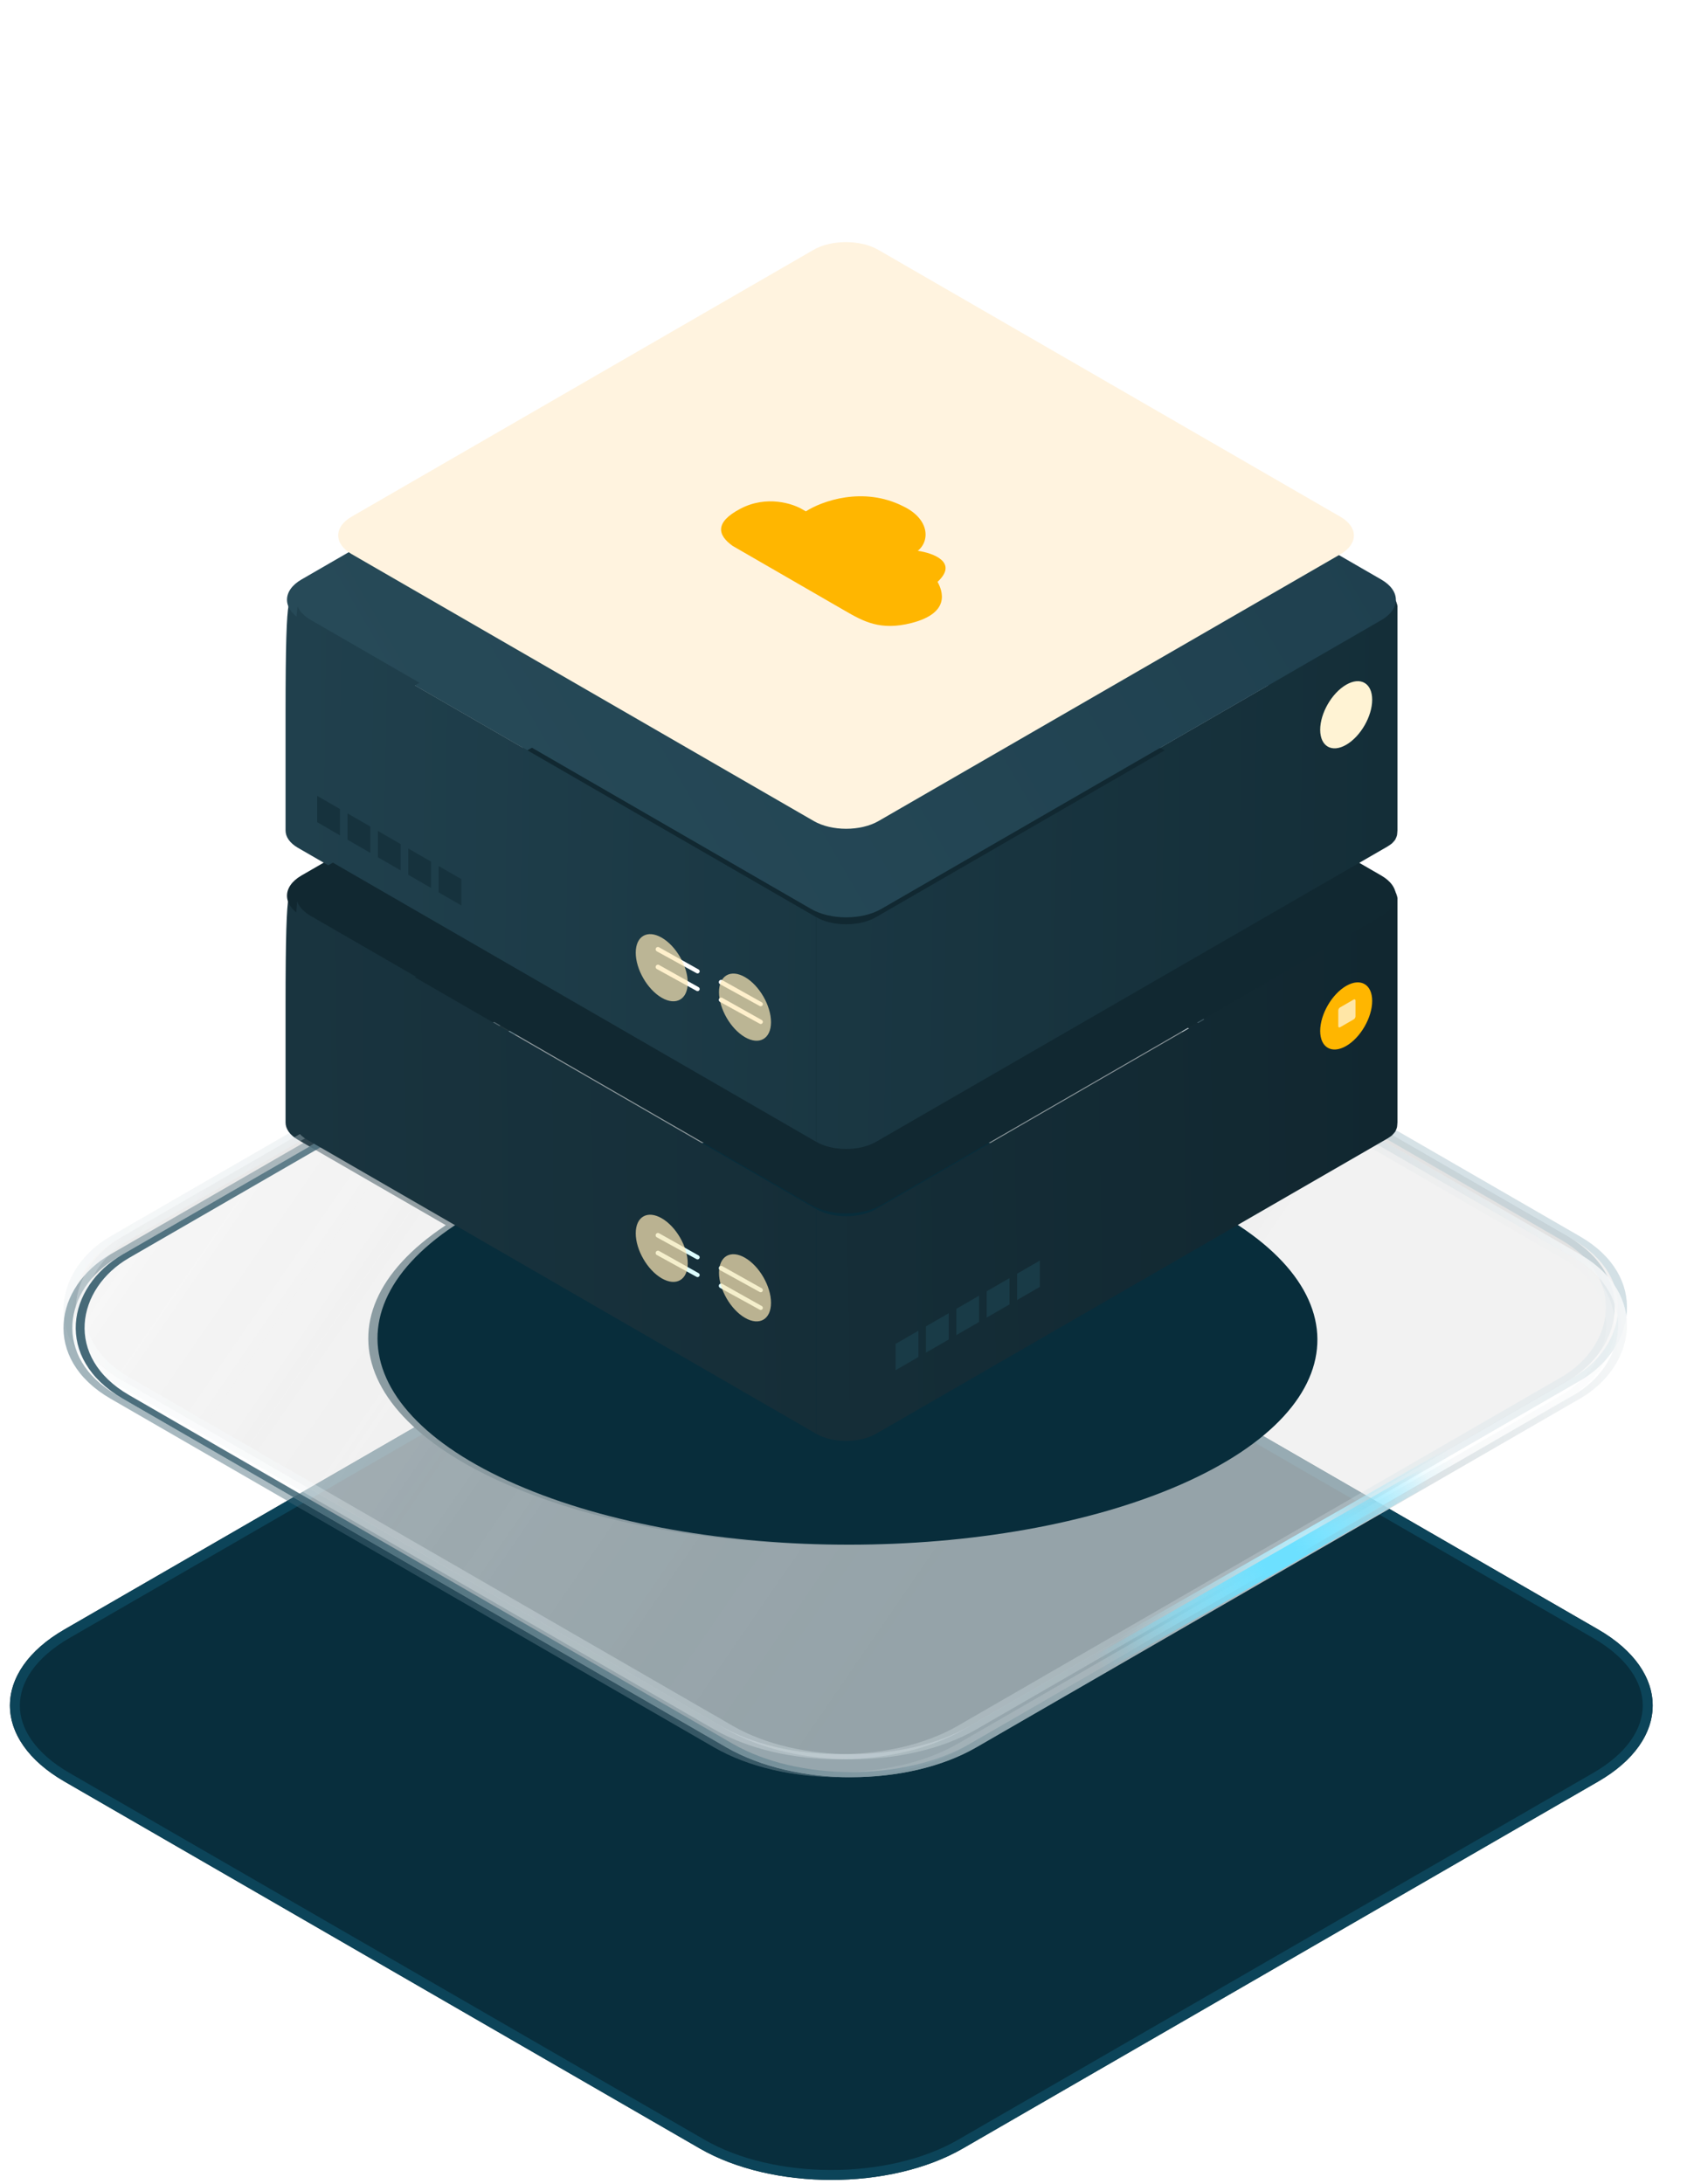 <svg width="170" height="220" viewBox="0 0 170 220" fill="none" xmlns="http://www.w3.org/2000/svg">
<g id="Group 10307">
<g id="default">
<g id="Journey Step">
<g id="Rectangle 6677" filter="url(#filter0_b_2042_10273)">
<path d="M70.507 127.172C77.832 122.943 89.71 122.943 97.035 127.172L161.048 164.126C168.374 168.355 168.374 175.212 161.048 179.441L97.035 216.396C89.71 220.625 77.832 220.625 70.507 216.396L6.494 179.441C-0.831 175.212 -0.831 168.355 6.494 164.126L70.507 127.172Z" fill="#082E3D"/>
<path d="M96.785 127.605L160.798 164.559C164.37 166.621 166.042 169.254 166.042 171.784C166.042 174.314 164.37 176.946 160.798 179.008L96.785 215.963C93.216 218.023 88.507 219.068 83.771 219.068C79.035 219.068 74.326 218.023 70.757 215.963L6.744 179.008C3.172 176.946 1.5 174.314 1.5 171.784C1.5 169.254 3.172 166.621 6.744 164.559L70.757 127.605C74.326 125.545 79.035 124.5 83.771 124.5C88.507 124.5 93.216 125.545 96.785 127.605Z" stroke="#0C4459"/>
</g>
<g id="Infraestrutura">
<g id="base" filter="url(#filter1_b_2042_10273)">
<g id="Rectangle 6673" opacity="0.4">
<rect width="99.318" height="99.318" rx="14.55" transform="matrix(0.866 0.5 -0.866 0.5 84.557 82.145)" fill="url(#paint0_linear_2042_10273)" fill-opacity="0.6"/>
<rect y="0.364" width="98.591" height="98.591" rx="14.186" transform="matrix(0.866 0.5 -0.866 0.5 84.872 82.327)" stroke="url(#paint1_linear_2042_10273)" stroke-opacity="0.8" stroke-width="0.728"/>
</g>
<g id="Rectangle 6674" opacity="0.5" filter="url(#filter2_b_2042_10273)">
<rect width="99.318" height="99.318" rx="14.55" transform="matrix(0.866 0.5 -0.866 0.5 84.557 83.949)" fill="white" fill-opacity="0.3"/>
<rect y="0.364" width="98.591" height="98.591" rx="14.186" transform="matrix(0.866 0.5 -0.866 0.5 84.872 84.131)" stroke="url(#paint2_linear_2042_10273)" stroke-opacity="0.8" stroke-width="0.728"/>
</g>
<g id="Vector 679" filter="url(#filter3_f_2042_10273)">
<path d="M108.533 168.27L152.756 143" stroke="url(#paint3_linear_2042_10273)" stroke-width="1.805" stroke-linecap="round" stroke-linejoin="round"/>
</g>
</g>
<g id="Server">
<g id="Shadow" filter="url(#filter4_f_2042_10273)">
<path d="M117.843 120.217C136.4 128.308 136.494 141.437 118.08 149.519C99.642 157.61 69.638 157.61 51.081 149.519C32.536 141.428 32.441 128.308 50.88 120.217C69.306 112.127 99.298 112.127 117.855 120.217H117.843Z" fill="#082D3B"/>
</g>
<g id="Server - Top">
<g id="Union">
<path d="M87.35 59.076C85.684 58.114 82.982 58.114 81.316 59.076V75.102C82.982 74.14 85.684 74.14 87.35 75.102L127.779 98.444L87.35 121.785C85.684 122.747 82.982 122.748 81.316 121.785V144.416C82.982 145.378 85.684 145.378 87.35 144.416L138.889 114.675L139.312 114.384L139.659 113.997L139.838 113.572L139.891 113.061V90.43L139.698 89.851L138.597 88.65L87.35 59.076Z" fill="url(#paint4_linear_2042_10273)"/>
<path d="M81.316 59.076L30.025 89.568C29.192 90.049 28.775 87.255 28.775 101.308V113.061C28.776 113.691 29.192 114.322 30.025 114.803L81.316 144.416V121.785L40.887 98.444L81.316 75.102V59.076Z" fill="url(#paint5_linear_2042_10273)"/>
<path d="M138.597 88.65C138.889 88.942 139.763 89.524 139.891 90.43V113.061C139.891 113.691 139.722 114.194 138.889 114.675L139.312 114.384L139.659 113.997L139.838 113.572L139.891 113.061V90.43L139.698 89.851L138.597 88.65Z" fill="url(#paint6_linear_2042_10273)"/>
</g>
<g id="Rectangle 28" filter="url(#filter5_i_2042_10273)">
<path d="M80.782 59.384C82.733 58.258 85.896 58.258 87.847 59.384L138.271 88.496C140.222 89.623 140.222 91.449 138.271 92.575L87.872 121.673C85.921 122.799 82.758 122.799 80.808 121.673L30.384 92.561C28.433 91.434 28.433 89.608 30.384 88.482L80.782 59.384Z" fill="#112831"/>
</g>
<g id="Light">
<g id="Ellipse 11651" filter="url(#filter6_f_2042_10273)">
<ellipse cx="3.025" cy="3.025" rx="3.025" ry="3.025" transform="matrix(-0.866 0.5 2.20305e-08 1 137.346 97.794)" fill="#FFB600"/>
</g>
<g id="Rectangle 4114" filter="url(#filter7_d_2042_10273)">
<rect width="1.999" height="1.999" rx="0.201" transform="matrix(0.866 -0.5 2.20305e-08 1 133.932 101.575)" fill="#FFE6A6"/>
</g>
</g>
<g id="Light_2">
<path id="Rectangle 3615" d="M65.138 126.217C65.13 126.035 65.325 125.915 65.484 126.004L69.467 128.238C69.515 128.265 69.55 128.308 69.566 128.36C69.623 128.543 69.429 128.702 69.261 128.61L65.259 126.41C65.188 126.371 65.142 126.298 65.138 126.217Z" fill="#DDFDFF"/>
<path id="Rectangle 3618" d="M65.138 124.435C65.13 124.253 65.325 124.132 65.484 124.222L69.467 126.456C69.515 126.483 69.55 126.526 69.566 126.578C69.623 126.761 69.429 126.92 69.261 126.828L65.259 124.628C65.188 124.589 65.142 124.516 65.138 124.435Z" fill="#DDFDFF"/>
<path id="Rectangle 3617" d="M71.506 129.529C71.497 129.346 71.692 129.226 71.852 129.315L75.835 131.55C75.882 131.576 75.917 131.62 75.933 131.672C75.99 131.854 75.796 132.013 75.628 131.921L71.626 129.722C71.555 129.683 71.509 129.61 71.506 129.529Z" fill="#DDFDFF"/>
<path id="Rectangle 3619" d="M71.506 127.744C71.497 127.561 71.692 127.441 71.852 127.53L75.835 129.765C75.882 129.791 75.917 129.835 75.933 129.887C75.99 130.069 75.796 130.228 75.628 130.136L71.626 127.937C71.555 127.898 71.509 127.825 71.506 127.744Z" fill="#DDFDFF"/>
<g id="Ellipse 11654" opacity="0.7" filter="url(#filter8_f_2042_10273)">
<ellipse cx="3.025" cy="3.025" rx="3.025" ry="3.025" transform="matrix(0.866 0.5 -2.20305e-08 1 63.135 121.199)" fill="#FFEAB6"/>
</g>
<g id="Ellipse 11655" opacity="0.7" filter="url(#filter9_f_2042_10273)">
<ellipse cx="3.025" cy="3.025" rx="3.025" ry="3.025" transform="matrix(0.866 0.5 -2.20305e-08 1 71.525 125.177)" fill="#FFEAB6"/>
</g>
</g>
<g id="Frame 15468" clip-path="url(#clip0_2042_10273)">
<rect id="Rectangle 6675" width="2.649" height="6.182" transform="matrix(-0.866 0.5 2.20305e-08 1 103.854 126.974)" fill="#193B47"/>
<rect id="Rectangle 6677_2" width="2.649" height="6.182" transform="matrix(-0.866 0.5 2.20305e-08 1 100.794 128.74)" fill="#193B47"/>
<rect id="Rectangle 6679" width="2.649" height="6.182" transform="matrix(-0.866 0.5 2.20305e-08 1 97.735 130.506)" fill="#193B47"/>
<rect id="Rectangle 6680" width="2.649" height="6.182" transform="matrix(-0.866 0.5 2.20305e-08 1 94.676 132.272)" fill="#193B47"/>
<rect id="Rectangle 6682" width="2.649" height="6.182" transform="matrix(-0.866 0.5 2.20305e-08 1 91.617 134.038)" fill="#193B47"/>
</g>
</g>
<g id="Server - Top_2">
<g id="Extrusion" filter="url(#filter10_d_2042_10273)">
<path d="M87.35 29.265C85.684 28.303 82.982 28.303 81.316 29.265V45.291C82.982 44.329 85.684 44.329 87.35 45.291L127.779 68.633L87.35 91.975C85.684 92.937 82.982 92.937 81.316 91.975V114.605C82.982 115.567 85.684 115.567 87.35 114.605L138.889 84.865L139.312 84.573L139.659 84.186L139.838 83.761L139.891 83.25V60.62L139.698 60.041L138.597 58.84L87.35 29.265Z" fill="url(#paint7_linear_2042_10273)"/>
<path d="M81.316 29.265L30.025 59.757C29.192 60.238 28.775 57.445 28.775 71.498V83.25C28.776 83.881 29.192 84.511 30.025 84.992L81.316 114.605V91.975L40.887 68.633L81.316 45.291V29.265Z" fill="url(#paint8_linear_2042_10273)"/>
<path d="M138.597 58.84C138.889 59.131 139.763 59.714 139.891 60.62V83.25C139.891 83.881 139.722 84.384 138.889 84.865L139.312 84.573L139.659 84.186L139.838 83.761L139.891 83.25V60.62L139.698 60.041L138.597 58.84Z" fill="url(#paint9_linear_2042_10273)"/>
</g>
<g id="Surface">
<g id="Rectangle 4110" filter="url(#filter11_i_2042_10273)">
<path d="M80.782 29.571C82.733 28.444 85.896 28.444 87.847 29.571L138.271 58.683C140.222 59.809 140.222 61.636 138.271 62.762L87.872 91.859C85.921 92.986 82.758 92.986 80.808 91.859L30.384 62.747C28.433 61.621 28.433 59.794 30.384 58.668L80.782 29.571Z" fill="url(#paint10_linear_2042_10273)"/>
</g>
<g id="Rectangle 4112" filter="url(#filter12_di_2042_10273)">
<path d="M81.052 30.843C82.854 29.802 85.775 29.802 87.577 30.843L134.15 57.731C135.952 58.772 135.952 60.459 134.15 61.499L87.601 88.374C85.799 89.415 82.877 89.415 81.075 88.374L34.502 61.485C32.701 60.445 32.701 58.758 34.502 57.718L81.052 30.843Z" fill="url(#paint11_linear_2042_10273)"/>
</g>
<g id="Nuvem" filter="url(#filter13_di_2042_10273)">
<path d="M93.549 59.558C95.673 57.587 93.105 56.654 91.555 56.434C92.825 55.4 92.706 53.205 90.089 51.95C86.042 49.901 81.862 51.436 80.277 52.46L79.972 52.284C78.978 51.676 76.33 50.806 73.687 52.191C71.044 53.576 71.396 54.87 72.901 55.939L84.181 62.451C86.075 63.544 87.793 64.515 90.954 63.696C94.905 62.672 94.04 60.456 93.549 59.558Z" fill="#FFDE89"/>
</g>
</g>
<g id="Light_3">
<g id="Rectangle 4113" filter="url(#filter14_d_2042_10273)">
<rect width="1.999" height="1.999" rx="0.201" transform="matrix(0.866 -0.5 2.20305e-08 1 133.932 71.458)" fill="#FFE6A6"/>
</g>
<g id="Ellipse 11650" filter="url(#filter15_f_2042_10273)">
<ellipse cx="3.025" cy="3.025" rx="3.025" ry="3.025" transform="matrix(-0.866 0.5 2.20305e-08 1 137.346 67.458)" fill="#FFF3D4"/>
</g>
</g>
<g id="Lights">
<path id="Rectangle 3615_2" d="M65.138 97.413C65.13 97.23 65.325 97.11 65.484 97.199L69.467 99.434C69.515 99.46 69.55 99.504 69.566 99.555C69.623 99.738 69.429 99.897 69.261 99.805L65.259 97.606C65.188 97.567 65.142 97.493 65.138 97.413Z" fill="white"/>
<path id="Rectangle 3618_2" d="M65.138 95.63C65.13 95.448 65.325 95.328 65.484 95.417L69.467 97.651C69.515 97.678 69.55 97.722 69.566 97.773C69.623 97.956 69.429 98.115 69.261 98.023L65.259 95.823C65.188 95.784 65.142 95.711 65.138 95.63Z" fill="white"/>
<path id="Rectangle 3617_2" d="M71.506 100.723C71.497 100.541 71.692 100.42 71.852 100.51L75.835 102.744C75.882 102.771 75.917 102.814 75.933 102.866C75.99 103.049 75.796 103.208 75.628 103.116L71.626 100.916C71.555 100.877 71.509 100.804 71.506 100.723Z" fill="white"/>
<path id="Rectangle 3619_2" d="M71.506 98.939C71.497 98.757 71.692 98.636 71.852 98.725L75.835 100.96C75.882 100.987 75.917 101.03 75.933 101.082C75.99 101.264 75.796 101.424 75.628 101.331L71.626 99.132C71.555 99.093 71.509 99.02 71.506 98.939Z" fill="white"/>
<g id="Ellipse 11652" opacity="0.7" filter="url(#filter16_f_2042_10273)">
<ellipse cx="3.025" cy="3.025" rx="3.025" ry="3.025" transform="matrix(0.866 0.5 -2.20305e-08 1 63.135 92.936)" fill="#FFEAB6"/>
</g>
<g id="Ellipse 11653" opacity="0.7" filter="url(#filter17_f_2042_10273)">
<ellipse cx="3.025" cy="3.025" rx="3.025" ry="3.025" transform="matrix(0.866 0.5 -2.20305e-08 1 71.525 96.909)" fill="#FFEAB6"/>
</g>
</g>
<g id="Frame 15468_2" clip-path="url(#clip1_2042_10273)">
<rect id="Rectangle 6675_2" width="2.649" height="6.182" transform="matrix(0.866 0.5 -2.20305e-08 1 31.033 80.166)" fill="#16323D"/>
<rect id="Rectangle 6677_3" width="2.649" height="6.182" transform="matrix(0.866 0.5 -2.20305e-08 1 34.092 81.932)" fill="#16323D"/>
<rect id="Rectangle 6679_2" width="2.649" height="6.182" transform="matrix(0.866 0.5 -2.20305e-08 1 37.151 83.698)" fill="#16323D"/>
<rect id="Rectangle 6680_2" width="2.649" height="6.182" transform="matrix(0.866 0.5 -2.20305e-08 1 40.211 85.465)" fill="#16323D"/>
<rect id="Rectangle 6682_2" width="2.649" height="6.182" transform="matrix(0.866 0.5 -2.20305e-08 1 43.27 87.231)" fill="#16323D"/>
</g>
</g>
</g>
</g>
</g>
</g>
<g id="active">
<g id="Journey Step_2">
<g id="Infraestrutura_2">
<g id="base_2" filter="url(#filter18_b_2042_10273)">
<g id="Rectangle 6673_2" opacity="0.4">
<rect width="99.318" height="99.318" rx="14.55" transform="matrix(0.866 0.5 -0.866 0.5 85.791 82.145)" fill="url(#paint12_linear_2042_10273)" fill-opacity="0.6"/>
<rect y="0.364" width="98.591" height="98.591" rx="14.186" transform="matrix(0.866 0.5 -0.866 0.5 86.106 82.327)" stroke="url(#paint13_linear_2042_10273)" stroke-opacity="0.8" stroke-width="0.728"/>
</g>
<g id="Rectangle 6674_2" filter="url(#filter19_b_2042_10273)">
<rect width="99.318" height="99.318" rx="14.55" transform="matrix(0.866 0.5 -0.866 0.5 85.791 83.949)" fill="white" fill-opacity="0.5"/>
<rect y="0.364" width="98.591" height="98.591" rx="14.186" transform="matrix(0.866 0.5 -0.866 0.5 86.106 84.131)" stroke="url(#paint14_linear_2042_10273)" stroke-opacity="0.8" stroke-width="0.728"/>
</g>
<g id="Vector 679_2" filter="url(#filter20_f_2042_10273)">
<path d="M106.01 170.27L150.233 145" stroke="url(#paint15_linear_2042_10273)" stroke-width="1.805" stroke-linecap="round" stroke-linejoin="round"/>
</g>
</g>
<g id="Server_2">
<g id="Shadow_2" filter="url(#filter21_f_2042_10273)">
<path d="M118.773 120.215C137.329 128.306 137.424 141.435 119.01 149.517C100.571 157.607 70.567 157.607 52.011 149.517C33.466 141.426 33.371 128.306 51.809 120.215C70.236 112.125 100.228 112.125 118.784 120.215H118.773Z" fill="#082D3B"/>
</g>
<g id="Server - Top_3">
<g id="Union_2">
<path d="M88.28 59.074C86.614 58.112 83.912 58.112 82.246 59.074V75.1C83.912 74.138 86.614 74.138 88.28 75.1L128.709 98.441L88.28 121.783C86.614 122.745 83.912 122.745 82.246 121.783V144.414C83.912 145.376 86.614 145.376 88.28 144.414L139.818 114.673L140.242 114.382L140.589 113.995L140.768 113.57L140.821 113.059V90.428L140.627 89.849L139.527 88.648L88.28 59.074Z" fill="url(#paint16_linear_2042_10273)"/>
<path d="M82.246 59.074L30.955 89.566C30.122 90.047 29.705 87.253 29.705 101.306V113.059C29.705 113.689 30.122 114.32 30.955 114.801L82.246 144.414V121.783L41.816 98.441L82.246 75.1V59.074Z" fill="url(#paint17_linear_2042_10273)"/>
<path d="M139.527 88.648C139.818 88.939 140.692 89.522 140.821 90.428V113.059C140.821 113.689 140.652 114.192 139.818 114.673L140.242 114.382L140.589 113.995L140.768 113.57L140.821 113.059V90.428L140.627 89.849L139.527 88.648Z" fill="url(#paint18_linear_2042_10273)"/>
</g>
<g id="Rectangle 28_2" filter="url(#filter22_i_2042_10273)">
<path d="M81.712 59.382C83.663 58.256 86.826 58.256 88.777 59.382L139.2 88.494C141.151 89.621 141.151 91.447 139.2 92.573L88.802 121.671C86.851 122.797 83.688 122.797 81.737 121.671L31.313 92.558C29.362 91.432 29.363 89.606 31.313 88.479L81.712 59.382Z" fill="#112831"/>
</g>
<g id="Light_4">
<g id="Ellipse 11651_2" filter="url(#filter23_f_2042_10273)">
<ellipse cx="3.025" cy="3.025" rx="3.025" ry="3.025" transform="matrix(-0.866 0.5 2.20305e-08 1 138.275 97.792)" fill="#FFB600"/>
</g>
<g id="Rectangle 4114_2" filter="url(#filter24_d_2042_10273)">
<rect width="1.999" height="1.999" rx="0.201" transform="matrix(0.866 -0.5 2.20305e-08 1 134.861 101.573)" fill="#FFE6A6"/>
</g>
</g>
<g id="Light_5">
<path id="Rectangle 3615_3" d="M66.068 126.215C66.06 126.033 66.255 125.912 66.414 126.002L70.397 128.236C70.444 128.263 70.48 128.306 70.496 128.358C70.553 128.541 70.359 128.7 70.191 128.608L66.188 126.408C66.118 126.369 66.072 126.296 66.068 126.215Z" fill="#DDFDFF"/>
<path id="Rectangle 3618_3" d="M66.068 124.433C66.06 124.251 66.255 124.13 66.414 124.219L70.397 126.454C70.444 126.48 70.48 126.524 70.496 126.576C70.553 126.758 70.359 126.917 70.191 126.825L66.188 124.626C66.118 124.587 66.072 124.514 66.068 124.433Z" fill="#DDFDFF"/>
<path id="Rectangle 3617_3" d="M72.435 129.526C72.427 129.344 72.622 129.224 72.781 129.313L76.764 131.548C76.811 131.574 76.847 131.618 76.863 131.669C76.92 131.852 76.726 132.011 76.558 131.919L72.556 129.72C72.485 129.681 72.439 129.607 72.435 129.526Z" fill="#DDFDFF"/>
<path id="Rectangle 3619_3" d="M72.435 127.741C72.427 127.559 72.622 127.439 72.781 127.528L76.764 129.762C76.811 129.789 76.847 129.833 76.863 129.884C76.92 130.067 76.726 130.226 76.558 130.134L72.556 127.934C72.485 127.895 72.439 127.822 72.435 127.741Z" fill="#DDFDFF"/>
<g id="Ellipse 11654_2" opacity="0.7" filter="url(#filter25_f_2042_10273)">
<ellipse cx="3.025" cy="3.025" rx="3.025" ry="3.025" transform="matrix(0.866 0.5 -2.20305e-08 1 64.064 121.197)" fill="#FFEAB6"/>
</g>
<g id="Ellipse 11655_2" opacity="0.7" filter="url(#filter26_f_2042_10273)">
<ellipse cx="3.025" cy="3.025" rx="3.025" ry="3.025" transform="matrix(0.866 0.5 -2.20305e-08 1 72.455 125.175)" fill="#FFEAB6"/>
</g>
</g>
<g id="Frame 15468_3" clip-path="url(#clip2_2042_10273)">
<rect id="Rectangle 6675_3" width="2.649" height="6.182" transform="matrix(-0.866 0.5 2.20305e-08 1 104.783 126.971)" fill="#193B47"/>
<rect id="Rectangle 6677_4" width="2.649" height="6.182" transform="matrix(-0.866 0.5 2.20305e-08 1 101.724 128.738)" fill="#193B47"/>
<rect id="Rectangle 6679_3" width="2.649" height="6.182" transform="matrix(-0.866 0.5 2.20305e-08 1 98.665 130.504)" fill="#193B47"/>
<rect id="Rectangle 6680_3" width="2.649" height="6.182" transform="matrix(-0.866 0.5 2.20305e-08 1 95.606 132.27)" fill="#193B47"/>
<rect id="Rectangle 6682_3" width="2.649" height="6.182" transform="matrix(-0.866 0.5 2.20305e-08 1 92.546 134.036)" fill="#193B47"/>
</g>
</g>
<g id="Server - Top_4">
<g id="Extrusion_2" filter="url(#filter27_d_2042_10273)">
<path d="M88.28 29.263C86.614 28.301 83.912 28.301 82.246 29.263V45.289C83.912 44.327 86.614 44.327 88.28 45.289L128.709 68.631L88.28 91.973C86.614 92.935 83.912 92.935 82.246 91.973V114.603C83.912 115.565 86.614 115.565 88.28 114.603L139.818 84.862L140.242 84.571L140.589 84.184L140.768 83.759L140.821 83.248V60.618L140.627 60.038L139.527 58.837L88.28 29.263Z" fill="url(#paint19_linear_2042_10273)"/>
<path d="M82.246 29.263L30.955 59.755C30.122 60.236 29.705 57.442 29.705 71.495V83.248C29.705 83.878 30.122 84.509 30.955 84.99L82.246 114.603V91.973L41.816 68.631L82.246 45.289V29.263Z" fill="url(#paint20_linear_2042_10273)"/>
<path d="M139.527 58.837C139.818 59.129 140.692 59.711 140.821 60.618V83.248C140.821 83.879 140.652 84.381 139.818 84.862L140.242 84.571L140.589 84.184L140.768 83.759L140.821 83.248V60.618L140.627 60.038L139.527 58.837Z" fill="url(#paint21_linear_2042_10273)"/>
</g>
<g id="Surface_2">
<g id="Rectangle 4110_2" filter="url(#filter28_i_2042_10273)">
<path d="M81.712 29.569C83.663 28.442 86.826 28.442 88.777 29.569L139.2 58.681C141.151 59.807 141.151 61.633 139.2 62.76L88.802 91.857C86.851 92.983 83.688 92.983 81.737 91.857L31.313 62.745C29.362 61.618 29.363 59.792 31.313 58.666L81.712 29.569Z" fill="url(#paint22_linear_2042_10273)"/>
</g>
<g id="Rectangle 4112_2" filter="url(#filter29_di_2042_10273)">
<path d="M81.981 30.84C83.783 29.8 86.705 29.8 88.507 30.84L135.08 57.729C136.882 58.77 136.882 60.456 135.08 61.497L88.53 88.372C86.728 89.412 83.807 89.412 82.005 88.372L35.432 61.483C33.63 60.443 33.63 58.756 35.432 57.716L81.981 30.84Z" fill="#FFF3DF"/>
</g>
<g id="Nuvem_2" filter="url(#filter30_di_2042_10273)">
<path d="M94.478 59.556C96.603 57.585 94.034 56.652 92.485 56.432C93.754 55.398 93.636 53.203 91.019 51.948C86.972 49.899 82.791 51.434 81.207 52.458L80.902 52.282C79.908 51.674 77.259 50.804 74.617 52.189C71.974 53.574 72.326 54.867 73.831 55.937L85.111 62.449C87.004 63.542 88.722 64.513 91.883 63.694C95.835 62.67 94.969 60.454 94.478 59.556Z" fill="#FFB600"/>
</g>
</g>
<g id="Light_6">
<g id="Rectangle 4113_2" filter="url(#filter31_d_2042_10273)">
<rect width="1.999" height="1.999" rx="0.201" transform="matrix(0.866 -0.5 2.20305e-08 1 134.861 71.456)" fill="#FFE6A6"/>
</g>
<g id="Ellipse 11650_2" filter="url(#filter32_f_2042_10273)">
<ellipse cx="3.025" cy="3.025" rx="3.025" ry="3.025" transform="matrix(-0.866 0.5 2.20305e-08 1 138.275 67.456)" fill="#FFF3D4"/>
</g>
</g>
<g id="Lights_2">
<path id="Rectangle 3615_4" d="M66.068 97.41C66.06 97.228 66.255 97.108 66.414 97.197L70.397 99.431C70.444 99.458 70.48 99.501 70.496 99.553C70.553 99.736 70.359 99.895 70.191 99.803L66.188 97.603C66.118 97.564 66.072 97.491 66.068 97.41Z" fill="white"/>
<path id="Rectangle 3618_4" d="M66.068 95.628C66.06 95.446 66.255 95.325 66.414 95.415L70.397 97.649C70.444 97.676 70.48 97.719 70.496 97.771C70.553 97.954 70.359 98.113 70.191 98.021L66.188 95.821C66.118 95.782 66.072 95.709 66.068 95.628Z" fill="white"/>
<path id="Rectangle 3617_4" d="M72.435 100.721C72.427 100.539 72.622 100.418 72.781 100.507L76.764 102.742C76.811 102.768 76.847 102.812 76.863 102.864C76.92 103.046 76.726 103.206 76.558 103.113L72.556 100.914C72.485 100.875 72.439 100.802 72.435 100.721Z" fill="white"/>
<path id="Rectangle 3619_4" d="M72.435 98.937C72.427 98.754 72.622 98.634 72.781 98.723L76.764 100.958C76.811 100.984 76.847 101.028 76.863 101.08C76.92 101.262 76.726 101.421 76.558 101.329L72.556 99.13C72.485 99.091 72.439 99.018 72.435 98.937Z" fill="white"/>
<g id="Ellipse 11652_2" opacity="0.7" filter="url(#filter33_f_2042_10273)">
<ellipse cx="3.025" cy="3.025" rx="3.025" ry="3.025" transform="matrix(0.866 0.5 -2.20305e-08 1 64.064 92.934)" fill="#FFEAB6"/>
</g>
<g id="Ellipse 11653_2" opacity="0.7" filter="url(#filter34_f_2042_10273)">
<ellipse cx="3.025" cy="3.025" rx="3.025" ry="3.025" transform="matrix(0.866 0.5 -2.20305e-08 1 72.455 96.907)" fill="#FFEAB6"/>
</g>
</g>
<g id="Frame 15468_4" clip-path="url(#clip3_2042_10273)">
<rect id="Rectangle 6675_4" width="2.649" height="6.182" transform="matrix(0.866 0.5 -2.20305e-08 1 31.963 80.164)" fill="#16323D"/>
<rect id="Rectangle 6677_5" width="2.649" height="6.182" transform="matrix(0.866 0.5 -2.20305e-08 1 35.022 81.93)" fill="#16323D"/>
<rect id="Rectangle 6679_4" width="2.649" height="6.182" transform="matrix(0.866 0.5 -2.20305e-08 1 38.081 83.696)" fill="#16323D"/>
<rect id="Rectangle 6680_4" width="2.649" height="6.182" transform="matrix(0.866 0.5 -2.20305e-08 1 41.141 85.462)" fill="#16323D"/>
<rect id="Rectangle 6682_4" width="2.649" height="6.182" transform="matrix(0.866 0.5 -2.20305e-08 1 44.2 87.229)" fill="#16323D"/>
</g>
</g>
</g>
</g>
</g>
</g>
</g>
<defs>
<filter id="filter0_b_2042_10273" x="-12.3" y="110.7" width="192.142" height="122.168" filterUnits="userSpaceOnUse" color-interpolation-filters="sRGB">
<feFlood flood-opacity="0" result="BackgroundImageFix"/>
<feGaussianBlur in="BackgroundImageFix" stdDeviation="6.65"/>
<feComposite in2="SourceAlpha" operator="in" result="effect1_backgroundBlur_2042_10273"/>
<feBlend mode="normal" in="SourceGraphic" in2="effect1_backgroundBlur_2042_10273" result="shape"/>
</filter>
<filter id="filter1_b_2042_10273" x="0.931" y="82.797" width="166.18" height="100.541" filterUnits="userSpaceOnUse" color-interpolation-filters="sRGB">
<feFlood flood-opacity="0" result="BackgroundImageFix"/>
<feGaussianBlur in="BackgroundImageFix" stdDeviation="1.805"/>
<feComposite in2="SourceAlpha" operator="in" result="effect1_backgroundBlur_2042_10273"/>
<feBlend mode="normal" in="SourceGraphic" in2="effect1_backgroundBlur_2042_10273" result="shape"/>
</filter>
<filter id="filter2_b_2042_10273" x="-6.711" y="75.575" width="182.536" height="116.06" filterUnits="userSpaceOnUse" color-interpolation-filters="sRGB">
<feFlood flood-opacity="0" result="BackgroundImageFix"/>
<feGaussianBlur in="BackgroundImageFix" stdDeviation="6.318"/>
<feComposite in2="SourceAlpha" operator="in" result="effect1_backgroundBlur_2042_10273"/>
<feBlend mode="normal" in="SourceGraphic" in2="effect1_backgroundBlur_2042_10273" result="shape"/>
</filter>
<filter id="filter3_f_2042_10273" x="106.728" y="141.195" width="47.834" height="28.881" filterUnits="userSpaceOnUse" color-interpolation-filters="sRGB">
<feFlood flood-opacity="0" result="BackgroundImageFix"/>
<feBlend mode="normal" in="SourceGraphic" in2="BackgroundImageFix" result="shape"/>
<feGaussianBlur stdDeviation="0.451" result="effect1_foregroundBlur_2042_10273"/>
</filter>
<filter id="filter4_f_2042_10273" x="0.071" y="77.109" width="168.795" height="115.518" filterUnits="userSpaceOnUse" color-interpolation-filters="sRGB">
<feFlood flood-opacity="0" result="BackgroundImageFix"/>
<feBlend mode="normal" in="SourceGraphic" in2="BackgroundImageFix" result="shape"/>
<feGaussianBlur stdDeviation="18.52" result="effect1_foregroundBlur_2042_10273"/>
</filter>
<filter id="filter5_i_2042_10273" x="28.92" y="58.237" width="110.813" height="64.28" filterUnits="userSpaceOnUse" color-interpolation-filters="sRGB">
<feFlood flood-opacity="0" result="BackgroundImageFix"/>
<feBlend mode="normal" in="SourceGraphic" in2="BackgroundImageFix" result="shape"/>
<feColorMatrix in="SourceAlpha" type="matrix" values="0 0 0 0 0 0 0 0 0 0 0 0 0 0 0 0 0 0 127 0" result="hardAlpha"/>
<feOffset dy="-0.302"/>
<feGaussianBlur stdDeviation="0.453"/>
<feComposite in2="hardAlpha" operator="arithmetic" k2="-1" k3="1"/>
<feColorMatrix type="matrix" values="0 0 0 0 0.113 0 0 0 0 0.113 0 0 0 0 0.113 0 0 0 0.19 0"/>
<feBlend mode="normal" in2="shape" result="effect1_innerShadow_2042_10273"/>
</filter>
<filter id="filter6_f_2042_10273" x="121.715" y="88.557" width="26.022" height="27.548" filterUnits="userSpaceOnUse" color-interpolation-filters="sRGB">
<feFlood flood-opacity="0" result="BackgroundImageFix"/>
<feBlend mode="normal" in="SourceGraphic" in2="BackgroundImageFix" result="shape"/>
<feGaussianBlur stdDeviation="5.196" result="effect1_foregroundBlur_2042_10273"/>
</filter>
<filter id="filter7_d_2042_10273" x="132.924" y="99.646" width="3.745" height="4.858" filterUnits="userSpaceOnUse" color-interpolation-filters="sRGB">
<feFlood flood-opacity="0" result="BackgroundImageFix"/>
<feColorMatrix in="SourceAlpha" type="matrix" values="0 0 0 0 0 0 0 0 0 0 0 0 0 0 0 0 0 0 127 0" result="hardAlpha"/>
<feOffset/>
<feGaussianBlur stdDeviation="0.504"/>
<feComposite in2="hardAlpha" operator="out"/>
<feColorMatrix type="matrix" values="0 0 0 0 0.404 0 0 0 0 0.737 0 0 0 0 0.827 0 0 0 1 0"/>
<feBlend mode="normal" in2="BackgroundImageFix" result="effect1_dropShadow_2042_10273"/>
<feBlend mode="normal" in="SourceGraphic" in2="effect1_dropShadow_2042_10273" result="shape"/>
</filter>
<filter id="filter8_f_2042_10273" x="48.769" y="107.988" width="33.971" height="35.497" filterUnits="userSpaceOnUse" color-interpolation-filters="sRGB">
<feFlood flood-opacity="0" result="BackgroundImageFix"/>
<feBlend mode="normal" in="SourceGraphic" in2="BackgroundImageFix" result="shape"/>
<feGaussianBlur stdDeviation="7.183" result="effect1_foregroundBlur_2042_10273"/>
</filter>
<filter id="filter9_f_2042_10273" x="57.16" y="111.966" width="33.971" height="35.497" filterUnits="userSpaceOnUse" color-interpolation-filters="sRGB">
<feFlood flood-opacity="0" result="BackgroundImageFix"/>
<feBlend mode="normal" in="SourceGraphic" in2="BackgroundImageFix" result="shape"/>
<feGaussianBlur stdDeviation="7.183" result="effect1_foregroundBlur_2042_10273"/>
</filter>
<filter id="filter10_d_2042_10273" x="19.308" y="19.48" width="130.05" height="105.717" filterUnits="userSpaceOnUse" color-interpolation-filters="sRGB">
<feFlood flood-opacity="0" result="BackgroundImageFix"/>
<feColorMatrix in="SourceAlpha" type="matrix" values="0 0 0 0 0 0 0 0 0 0 0 0 0 0 0 0 0 0 127 0" result="hardAlpha"/>
<feOffset dy="0.403"/>
<feGaussianBlur stdDeviation="4.734"/>
<feComposite in2="hardAlpha" operator="out"/>
<feColorMatrix type="matrix" values="0 0 0 0 0.078 0 0 0 0 0.178 0 0 0 0 0.22 0 0 0 1 0"/>
<feBlend mode="normal" in2="BackgroundImageFix" result="effect1_dropShadow_2042_10273"/>
<feBlend mode="normal" in="SourceGraphic" in2="effect1_dropShadow_2042_10273" result="shape"/>
</filter>
<filter id="filter11_i_2042_10273" x="28.92" y="28.424" width="110.813" height="64.28" filterUnits="userSpaceOnUse" color-interpolation-filters="sRGB">
<feFlood flood-opacity="0" result="BackgroundImageFix"/>
<feBlend mode="normal" in="SourceGraphic" in2="BackgroundImageFix" result="shape"/>
<feColorMatrix in="SourceAlpha" type="matrix" values="0 0 0 0 0 0 0 0 0 0 0 0 0 0 0 0 0 0 127 0" result="hardAlpha"/>
<feOffset dy="-0.302"/>
<feGaussianBlur stdDeviation="0.453"/>
<feComposite in2="hardAlpha" operator="arithmetic" k2="-1" k3="1"/>
<feColorMatrix type="matrix" values="0 0 0 0 0.113 0 0 0 0 0.113 0 0 0 0 0.113 0 0 0 0.19 0"/>
<feBlend mode="normal" in2="shape" result="effect1_innerShadow_2042_10273"/>
</filter>
<filter id="filter12_di_2042_10273" x="32.065" y="29.628" width="104.523" height="61.373" filterUnits="userSpaceOnUse" color-interpolation-filters="sRGB">
<feFlood flood-opacity="0" result="BackgroundImageFix"/>
<feColorMatrix in="SourceAlpha" type="matrix" values="0 0 0 0 0 0 0 0 0 0 0 0 0 0 0 0 0 0 127 0" result="hardAlpha"/>
<feOffset dy="0.76"/>
<feGaussianBlur stdDeviation="0.543"/>
<feComposite in2="hardAlpha" operator="out"/>
<feColorMatrix type="matrix" values="0 0 0 0 0 0 0 0 0 0 0 0 0 0 0 0 0 0 0.13 0"/>
<feBlend mode="normal" in2="BackgroundImageFix" result="effect1_dropShadow_2042_10273"/>
<feBlend mode="normal" in="SourceGraphic" in2="effect1_dropShadow_2042_10273" result="shape"/>
<feColorMatrix in="SourceAlpha" type="matrix" values="0 0 0 0 0 0 0 0 0 0 0 0 0 0 0 0 0 0 127 0" result="hardAlpha"/>
<feOffset dy="-0.434"/>
<feGaussianBlur stdDeviation="0.652"/>
<feComposite in2="hardAlpha" operator="arithmetic" k2="-1" k3="1"/>
<feColorMatrix type="matrix" values="0 0 0 0 0 0 0 0 0 0 0 0 0 0 0 0 0 0 0.05 0"/>
<feBlend mode="normal" in2="shape" result="effect2_innerShadow_2042_10273"/>
</filter>
<filter id="filter13_di_2042_10273" x="48.634" y="27.84" width="68.821" height="59.262" filterUnits="userSpaceOnUse" color-interpolation-filters="sRGB">
<feFlood flood-opacity="0" result="BackgroundImageFix"/>
<feColorMatrix in="SourceAlpha" type="matrix" values="0 0 0 0 0 0 0 0 0 0 0 0 0 0 0 0 0 0 127 0" result="hardAlpha"/>
<feOffset/>
<feGaussianBlur stdDeviation="11.55"/>
<feComposite in2="hardAlpha" operator="out"/>
<feColorMatrix type="matrix" values="0 0 0 0 1 0 0 0 0 0.943 0 0 0 0 0.797 0 0 0 0.7 0"/>
<feBlend mode="normal" in2="BackgroundImageFix" result="effect1_dropShadow_2042_10273"/>
<feBlend mode="normal" in="SourceGraphic" in2="effect1_dropShadow_2042_10273" result="shape"/>
<feColorMatrix in="SourceAlpha" type="matrix" values="0 0 0 0 0 0 0 0 0 0 0 0 0 0 0 0 0 0 127 0" result="hardAlpha"/>
<feOffset dy="-0.951"/>
<feComposite in2="hardAlpha" operator="arithmetic" k2="-1" k3="1"/>
<feColorMatrix type="matrix" values="0 0 0 0 0 0 0 0 0 0 0 0 0 0 0 0 0 0 0.08 0"/>
<feBlend mode="normal" in2="shape" result="effect2_innerShadow_2042_10273"/>
</filter>
<filter id="filter14_d_2042_10273" x="132.924" y="69.528" width="3.745" height="4.858" filterUnits="userSpaceOnUse" color-interpolation-filters="sRGB">
<feFlood flood-opacity="0" result="BackgroundImageFix"/>
<feColorMatrix in="SourceAlpha" type="matrix" values="0 0 0 0 0 0 0 0 0 0 0 0 0 0 0 0 0 0 127 0" result="hardAlpha"/>
<feOffset/>
<feGaussianBlur stdDeviation="0.504"/>
<feComposite in2="hardAlpha" operator="out"/>
<feColorMatrix type="matrix" values="0 0 0 0 0.404 0 0 0 0 0.737 0 0 0 0 0.827 0 0 0 1 0"/>
<feBlend mode="normal" in2="BackgroundImageFix" result="effect1_dropShadow_2042_10273"/>
<feBlend mode="normal" in="SourceGraphic" in2="effect1_dropShadow_2042_10273" result="shape"/>
</filter>
<filter id="filter15_f_2042_10273" x="121.715" y="58.221" width="26.022" height="27.548" filterUnits="userSpaceOnUse" color-interpolation-filters="sRGB">
<feFlood flood-opacity="0" result="BackgroundImageFix"/>
<feBlend mode="normal" in="SourceGraphic" in2="BackgroundImageFix" result="shape"/>
<feGaussianBlur stdDeviation="5.196" result="effect1_foregroundBlur_2042_10273"/>
</filter>
<filter id="filter16_f_2042_10273" x="48.769" y="79.725" width="33.971" height="35.497" filterUnits="userSpaceOnUse" color-interpolation-filters="sRGB">
<feFlood flood-opacity="0" result="BackgroundImageFix"/>
<feBlend mode="normal" in="SourceGraphic" in2="BackgroundImageFix" result="shape"/>
<feGaussianBlur stdDeviation="7.183" result="effect1_foregroundBlur_2042_10273"/>
</filter>
<filter id="filter17_f_2042_10273" x="57.16" y="83.698" width="33.971" height="35.497" filterUnits="userSpaceOnUse" color-interpolation-filters="sRGB">
<feFlood flood-opacity="0" result="BackgroundImageFix"/>
<feBlend mode="normal" in="SourceGraphic" in2="BackgroundImageFix" result="shape"/>
<feGaussianBlur stdDeviation="7.183" result="effect1_foregroundBlur_2042_10273"/>
</filter>
<filter id="filter18_b_2042_10273" x="2.165" y="82.797" width="166.18" height="100.541" filterUnits="userSpaceOnUse" color-interpolation-filters="sRGB">
<feFlood flood-opacity="0" result="BackgroundImageFix"/>
<feGaussianBlur in="BackgroundImageFix" stdDeviation="1.805"/>
<feComposite in2="SourceAlpha" operator="in" result="effect1_backgroundBlur_2042_10273"/>
<feBlend mode="normal" in="SourceGraphic" in2="effect1_backgroundBlur_2042_10273" result="shape"/>
</filter>
<filter id="filter19_b_2042_10273" x="-5.477" y="75.575" width="182.536" height="116.06" filterUnits="userSpaceOnUse" color-interpolation-filters="sRGB">
<feFlood flood-opacity="0" result="BackgroundImageFix"/>
<feGaussianBlur in="BackgroundImageFix" stdDeviation="6.318"/>
<feComposite in2="SourceAlpha" operator="in" result="effect1_backgroundBlur_2042_10273"/>
<feBlend mode="normal" in="SourceGraphic" in2="effect1_backgroundBlur_2042_10273" result="shape"/>
</filter>
<filter id="filter20_f_2042_10273" x="104.204" y="143.195" width="47.834" height="28.881" filterUnits="userSpaceOnUse" color-interpolation-filters="sRGB">
<feFlood flood-opacity="0" result="BackgroundImageFix"/>
<feBlend mode="normal" in="SourceGraphic" in2="BackgroundImageFix" result="shape"/>
<feGaussianBlur stdDeviation="0.451" result="effect1_foregroundBlur_2042_10273"/>
</filter>
<filter id="filter21_f_2042_10273" x="1.001" y="77.107" width="168.795" height="115.518" filterUnits="userSpaceOnUse" color-interpolation-filters="sRGB">
<feFlood flood-opacity="0" result="BackgroundImageFix"/>
<feBlend mode="normal" in="SourceGraphic" in2="BackgroundImageFix" result="shape"/>
<feGaussianBlur stdDeviation="18.52" result="effect1_foregroundBlur_2042_10273"/>
</filter>
<filter id="filter22_i_2042_10273" x="29.85" y="58.235" width="110.813" height="64.28" filterUnits="userSpaceOnUse" color-interpolation-filters="sRGB">
<feFlood flood-opacity="0" result="BackgroundImageFix"/>
<feBlend mode="normal" in="SourceGraphic" in2="BackgroundImageFix" result="shape"/>
<feColorMatrix in="SourceAlpha" type="matrix" values="0 0 0 0 0 0 0 0 0 0 0 0 0 0 0 0 0 0 127 0" result="hardAlpha"/>
<feOffset dy="-0.302"/>
<feGaussianBlur stdDeviation="0.453"/>
<feComposite in2="hardAlpha" operator="arithmetic" k2="-1" k3="1"/>
<feColorMatrix type="matrix" values="0 0 0 0 0.113 0 0 0 0 0.113 0 0 0 0 0.113 0 0 0 0.19 0"/>
<feBlend mode="normal" in2="shape" result="effect1_innerShadow_2042_10273"/>
</filter>
<filter id="filter23_f_2042_10273" x="122.645" y="88.555" width="26.022" height="27.548" filterUnits="userSpaceOnUse" color-interpolation-filters="sRGB">
<feFlood flood-opacity="0" result="BackgroundImageFix"/>
<feBlend mode="normal" in="SourceGraphic" in2="BackgroundImageFix" result="shape"/>
<feGaussianBlur stdDeviation="5.196" result="effect1_foregroundBlur_2042_10273"/>
</filter>
<filter id="filter24_d_2042_10273" x="133.854" y="99.643" width="3.745" height="4.858" filterUnits="userSpaceOnUse" color-interpolation-filters="sRGB">
<feFlood flood-opacity="0" result="BackgroundImageFix"/>
<feColorMatrix in="SourceAlpha" type="matrix" values="0 0 0 0 0 0 0 0 0 0 0 0 0 0 0 0 0 0 127 0" result="hardAlpha"/>
<feOffset/>
<feGaussianBlur stdDeviation="0.504"/>
<feComposite in2="hardAlpha" operator="out"/>
<feColorMatrix type="matrix" values="0 0 0 0 0.404 0 0 0 0 0.737 0 0 0 0 0.827 0 0 0 1 0"/>
<feBlend mode="normal" in2="BackgroundImageFix" result="effect1_dropShadow_2042_10273"/>
<feBlend mode="normal" in="SourceGraphic" in2="effect1_dropShadow_2042_10273" result="shape"/>
</filter>
<filter id="filter25_f_2042_10273" x="49.699" y="107.986" width="33.971" height="35.497" filterUnits="userSpaceOnUse" color-interpolation-filters="sRGB">
<feFlood flood-opacity="0" result="BackgroundImageFix"/>
<feBlend mode="normal" in="SourceGraphic" in2="BackgroundImageFix" result="shape"/>
<feGaussianBlur stdDeviation="7.183" result="effect1_foregroundBlur_2042_10273"/>
</filter>
<filter id="filter26_f_2042_10273" x="58.089" y="111.963" width="33.971" height="35.497" filterUnits="userSpaceOnUse" color-interpolation-filters="sRGB">
<feFlood flood-opacity="0" result="BackgroundImageFix"/>
<feBlend mode="normal" in="SourceGraphic" in2="BackgroundImageFix" result="shape"/>
<feGaussianBlur stdDeviation="7.183" result="effect1_foregroundBlur_2042_10273"/>
</filter>
<filter id="filter27_d_2042_10273" x="20.238" y="19.477" width="130.05" height="105.717" filterUnits="userSpaceOnUse" color-interpolation-filters="sRGB">
<feFlood flood-opacity="0" result="BackgroundImageFix"/>
<feColorMatrix in="SourceAlpha" type="matrix" values="0 0 0 0 0 0 0 0 0 0 0 0 0 0 0 0 0 0 127 0" result="hardAlpha"/>
<feOffset dy="0.403"/>
<feGaussianBlur stdDeviation="4.734"/>
<feComposite in2="hardAlpha" operator="out"/>
<feColorMatrix type="matrix" values="0 0 0 0 0.078 0 0 0 0 0.178 0 0 0 0 0.22 0 0 0 1 0"/>
<feBlend mode="normal" in2="BackgroundImageFix" result="effect1_dropShadow_2042_10273"/>
<feBlend mode="normal" in="SourceGraphic" in2="effect1_dropShadow_2042_10273" result="shape"/>
</filter>
<filter id="filter28_i_2042_10273" x="29.85" y="28.422" width="110.813" height="64.28" filterUnits="userSpaceOnUse" color-interpolation-filters="sRGB">
<feFlood flood-opacity="0" result="BackgroundImageFix"/>
<feBlend mode="normal" in="SourceGraphic" in2="BackgroundImageFix" result="shape"/>
<feColorMatrix in="SourceAlpha" type="matrix" values="0 0 0 0 0 0 0 0 0 0 0 0 0 0 0 0 0 0 127 0" result="hardAlpha"/>
<feOffset dy="-0.302"/>
<feGaussianBlur stdDeviation="0.453"/>
<feComposite in2="hardAlpha" operator="arithmetic" k2="-1" k3="1"/>
<feColorMatrix type="matrix" values="0 0 0 0 0.113 0 0 0 0 0.113 0 0 0 0 0.113 0 0 0 0.19 0"/>
<feBlend mode="normal" in2="shape" result="effect1_innerShadow_2042_10273"/>
</filter>
<filter id="filter29_di_2042_10273" x="14.081" y="4.82" width="142.351" height="99.092" filterUnits="userSpaceOnUse" color-interpolation-filters="sRGB">
<feFlood flood-opacity="0" result="BackgroundImageFix"/>
<feColorMatrix in="SourceAlpha" type="matrix" values="0 0 0 0 0 0 0 0 0 0 0 0 0 0 0 0 0 0 127 0" result="hardAlpha"/>
<feOffset dy="-5.24"/>
<feGaussianBlur stdDeviation="10"/>
<feComposite in2="hardAlpha" operator="out"/>
<feColorMatrix type="matrix" values="0 0 0 0 1 0 0 0 0 0.953 0 0 0 0 0.871 0 0 0 0.8 0"/>
<feBlend mode="normal" in2="BackgroundImageFix" result="effect1_dropShadow_2042_10273"/>
<feBlend mode="normal" in="SourceGraphic" in2="effect1_dropShadow_2042_10273" result="shape"/>
<feColorMatrix in="SourceAlpha" type="matrix" values="0 0 0 0 0 0 0 0 0 0 0 0 0 0 0 0 0 0 127 0" result="hardAlpha"/>
<feOffset dy="-0.434"/>
<feGaussianBlur stdDeviation="0.652"/>
<feComposite in2="hardAlpha" operator="arithmetic" k2="-1" k3="1"/>
<feColorMatrix type="matrix" values="0 0 0 0 0 0 0 0 0 0 0 0 0 0 0 0 0 0 0.05 0"/>
<feBlend mode="normal" in2="shape" result="effect2_innerShadow_2042_10273"/>
</filter>
<filter id="filter30_di_2042_10273" x="49.564" y="27.837" width="68.821" height="59.262" filterUnits="userSpaceOnUse" color-interpolation-filters="sRGB">
<feFlood flood-opacity="0" result="BackgroundImageFix"/>
<feColorMatrix in="SourceAlpha" type="matrix" values="0 0 0 0 0 0 0 0 0 0 0 0 0 0 0 0 0 0 127 0" result="hardAlpha"/>
<feOffset/>
<feGaussianBlur stdDeviation="11.55"/>
<feComposite in2="hardAlpha" operator="out"/>
<feColorMatrix type="matrix" values="0 0 0 0 1 0 0 0 0 0.943 0 0 0 0 0.797 0 0 0 0.7 0"/>
<feBlend mode="normal" in2="BackgroundImageFix" result="effect1_dropShadow_2042_10273"/>
<feBlend mode="normal" in="SourceGraphic" in2="effect1_dropShadow_2042_10273" result="shape"/>
<feColorMatrix in="SourceAlpha" type="matrix" values="0 0 0 0 0 0 0 0 0 0 0 0 0 0 0 0 0 0 127 0" result="hardAlpha"/>
<feOffset dy="-0.951"/>
<feComposite in2="hardAlpha" operator="arithmetic" k2="-1" k3="1"/>
<feColorMatrix type="matrix" values="0 0 0 0 0 0 0 0 0 0 0 0 0 0 0 0 0 0 0.17 0"/>
<feBlend mode="normal" in2="shape" result="effect2_innerShadow_2042_10273"/>
</filter>
<filter id="filter31_d_2042_10273" x="133.854" y="69.526" width="3.745" height="4.858" filterUnits="userSpaceOnUse" color-interpolation-filters="sRGB">
<feFlood flood-opacity="0" result="BackgroundImageFix"/>
<feColorMatrix in="SourceAlpha" type="matrix" values="0 0 0 0 0 0 0 0 0 0 0 0 0 0 0 0 0 0 127 0" result="hardAlpha"/>
<feOffset/>
<feGaussianBlur stdDeviation="0.504"/>
<feComposite in2="hardAlpha" operator="out"/>
<feColorMatrix type="matrix" values="0 0 0 0 0.404 0 0 0 0 0.737 0 0 0 0 0.827 0 0 0 1 0"/>
<feBlend mode="normal" in2="BackgroundImageFix" result="effect1_dropShadow_2042_10273"/>
<feBlend mode="normal" in="SourceGraphic" in2="effect1_dropShadow_2042_10273" result="shape"/>
</filter>
<filter id="filter32_f_2042_10273" x="122.645" y="58.219" width="26.022" height="27.548" filterUnits="userSpaceOnUse" color-interpolation-filters="sRGB">
<feFlood flood-opacity="0" result="BackgroundImageFix"/>
<feBlend mode="normal" in="SourceGraphic" in2="BackgroundImageFix" result="shape"/>
<feGaussianBlur stdDeviation="5.196" result="effect1_foregroundBlur_2042_10273"/>
</filter>
<filter id="filter33_f_2042_10273" x="49.699" y="79.723" width="33.971" height="35.497" filterUnits="userSpaceOnUse" color-interpolation-filters="sRGB">
<feFlood flood-opacity="0" result="BackgroundImageFix"/>
<feBlend mode="normal" in="SourceGraphic" in2="BackgroundImageFix" result="shape"/>
<feGaussianBlur stdDeviation="7.183" result="effect1_foregroundBlur_2042_10273"/>
</filter>
<filter id="filter34_f_2042_10273" x="58.089" y="83.696" width="33.971" height="35.497" filterUnits="userSpaceOnUse" color-interpolation-filters="sRGB">
<feFlood flood-opacity="0" result="BackgroundImageFix"/>
<feBlend mode="normal" in="SourceGraphic" in2="BackgroundImageFix" result="shape"/>
<feGaussianBlur stdDeviation="7.183" result="effect1_foregroundBlur_2042_10273"/>
</filter>
<linearGradient id="paint0_linear_2042_10273" x1="-63.518" y1="15.667" x2="50.28" y2="-33.479" gradientUnits="userSpaceOnUse">
<stop stop-color="white" stop-opacity="0.78"/>
<stop offset="0.958" stop-opacity="0.25"/>
</linearGradient>
<linearGradient id="paint1_linear_2042_10273" x1="-79.459" y1="46.805" x2="22.29" y2="-56.892" gradientUnits="userSpaceOnUse">
<stop stop-color="white"/>
<stop offset="1" stop-color="#81A8B8"/>
</linearGradient>
<linearGradient id="paint2_linear_2042_10273" x1="132.65" y1="26.303" x2="47.007" y2="135.773" gradientUnits="userSpaceOnUse">
<stop stop-color="white"/>
<stop offset="1" stop-color="#0E3D50"/>
</linearGradient>
<linearGradient id="paint3_linear_2042_10273" x1="105.374" y1="170.978" x2="152.756" y2="143" gradientUnits="userSpaceOnUse">
<stop offset="0.17" stop-color="#6DE0FF" stop-opacity="0"/>
<stop offset="0.525" stop-color="#6DE0FF"/>
<stop offset="0.59" stop-color="#6DE0FF"/>
<stop offset="0.865" stop-color="#6DE0FF" stop-opacity="0"/>
</linearGradient>
<linearGradient id="paint4_linear_2042_10273" x1="28.739" y1="103.411" x2="139.521" y2="101.72" gradientUnits="userSpaceOnUse">
<stop stop-color="#19343F"/>
<stop offset="1" stop-color="#112730"/>
</linearGradient>
<linearGradient id="paint5_linear_2042_10273" x1="28.739" y1="103.411" x2="139.521" y2="101.72" gradientUnits="userSpaceOnUse">
<stop stop-color="#19343F"/>
<stop offset="1" stop-color="#112730"/>
</linearGradient>
<linearGradient id="paint6_linear_2042_10273" x1="28.739" y1="103.411" x2="139.521" y2="101.72" gradientUnits="userSpaceOnUse">
<stop stop-color="#19343F"/>
<stop offset="1" stop-color="#112730"/>
</linearGradient>
<linearGradient id="paint7_linear_2042_10273" x1="28.739" y1="72.123" x2="139.521" y2="73.815" gradientUnits="userSpaceOnUse">
<stop stop-color="#20404D"/>
<stop offset="1" stop-color="#142E38"/>
</linearGradient>
<linearGradient id="paint8_linear_2042_10273" x1="28.739" y1="72.123" x2="139.521" y2="73.815" gradientUnits="userSpaceOnUse">
<stop stop-color="#20404D"/>
<stop offset="1" stop-color="#142E38"/>
</linearGradient>
<linearGradient id="paint9_linear_2042_10273" x1="28.739" y1="72.123" x2="139.521" y2="73.815" gradientUnits="userSpaceOnUse">
<stop stop-color="#20404D"/>
<stop offset="1" stop-color="#142E38"/>
</linearGradient>
<linearGradient id="paint10_linear_2042_10273" x1="142.051" y1="61.127" x2="57.379" y2="110.013" gradientUnits="userSpaceOnUse">
<stop stop-color="#1F404F"/>
<stop offset="1" stop-color="#274A58"/>
</linearGradient>
<linearGradient id="paint11_linear_2042_10273" x1="134.44" y1="59.437" x2="58.964" y2="103.013" gradientUnits="userSpaceOnUse">
<stop stop-color="#1D4857"/>
<stop offset="1" stop-color="#35677A"/>
</linearGradient>
<linearGradient id="paint12_linear_2042_10273" x1="-63.518" y1="15.667" x2="50.28" y2="-33.479" gradientUnits="userSpaceOnUse">
<stop stop-color="white" stop-opacity="0.78"/>
<stop offset="0.958" stop-opacity="0.25"/>
</linearGradient>
<linearGradient id="paint13_linear_2042_10273" x1="-79.459" y1="46.805" x2="22.29" y2="-56.892" gradientUnits="userSpaceOnUse">
<stop stop-color="white"/>
<stop offset="1" stop-color="#81A8B8"/>
</linearGradient>
<linearGradient id="paint14_linear_2042_10273" x1="132.65" y1="26.303" x2="47.007" y2="135.773" gradientUnits="userSpaceOnUse">
<stop stop-color="white"/>
<stop offset="1" stop-color="#0E3D50"/>
</linearGradient>
<linearGradient id="paint15_linear_2042_10273" x1="102.851" y1="172.978" x2="150.233" y2="145" gradientUnits="userSpaceOnUse">
<stop offset="0.17" stop-color="#6DE0FF" stop-opacity="0"/>
<stop offset="0.525" stop-color="#6DE0FF"/>
<stop offset="0.59" stop-color="#6DE0FF"/>
<stop offset="0.865" stop-color="#6DE0FF" stop-opacity="0"/>
</linearGradient>
<linearGradient id="paint16_linear_2042_10273" x1="29.669" y1="103.409" x2="140.451" y2="101.718" gradientUnits="userSpaceOnUse">
<stop stop-color="#19343F"/>
<stop offset="1" stop-color="#112730"/>
</linearGradient>
<linearGradient id="paint17_linear_2042_10273" x1="29.669" y1="103.409" x2="140.451" y2="101.718" gradientUnits="userSpaceOnUse">
<stop stop-color="#19343F"/>
<stop offset="1" stop-color="#112730"/>
</linearGradient>
<linearGradient id="paint18_linear_2042_10273" x1="29.669" y1="103.409" x2="140.451" y2="101.718" gradientUnits="userSpaceOnUse">
<stop stop-color="#19343F"/>
<stop offset="1" stop-color="#112730"/>
</linearGradient>
<linearGradient id="paint19_linear_2042_10273" x1="29.669" y1="72.121" x2="140.451" y2="73.812" gradientUnits="userSpaceOnUse">
<stop stop-color="#20404D"/>
<stop offset="1" stop-color="#142E38"/>
</linearGradient>
<linearGradient id="paint20_linear_2042_10273" x1="29.669" y1="72.121" x2="140.451" y2="73.812" gradientUnits="userSpaceOnUse">
<stop stop-color="#20404D"/>
<stop offset="1" stop-color="#142E38"/>
</linearGradient>
<linearGradient id="paint21_linear_2042_10273" x1="29.669" y1="72.121" x2="140.451" y2="73.812" gradientUnits="userSpaceOnUse">
<stop stop-color="#20404D"/>
<stop offset="1" stop-color="#142E38"/>
</linearGradient>
<linearGradient id="paint22_linear_2042_10273" x1="142.981" y1="61.125" x2="58.308" y2="110.01" gradientUnits="userSpaceOnUse">
<stop stop-color="#1F404F"/>
<stop offset="1" stop-color="#274A58"/>
</linearGradient>
<clipPath id="clip0_2042_10273">
<rect width="16.779" height="2.649" fill="white" transform="matrix(-0.866 0.5 2.20305e-08 1 103.854 126.974)"/>
</clipPath>
<clipPath id="clip1_2042_10273">
<rect width="16.779" height="2.649" fill="white" transform="matrix(0.866 0.5 -2.20305e-08 1 31.033 80.166)"/>
</clipPath>
<clipPath id="clip2_2042_10273">
<rect width="16.779" height="2.649" fill="white" transform="matrix(-0.866 0.5 2.20305e-08 1 104.783 126.971)"/>
</clipPath>
<clipPath id="clip3_2042_10273">
<rect width="16.779" height="2.649" fill="white" transform="matrix(0.866 0.5 -2.20305e-08 1 31.963 80.164)"/>
</clipPath>
</defs>
</svg>
